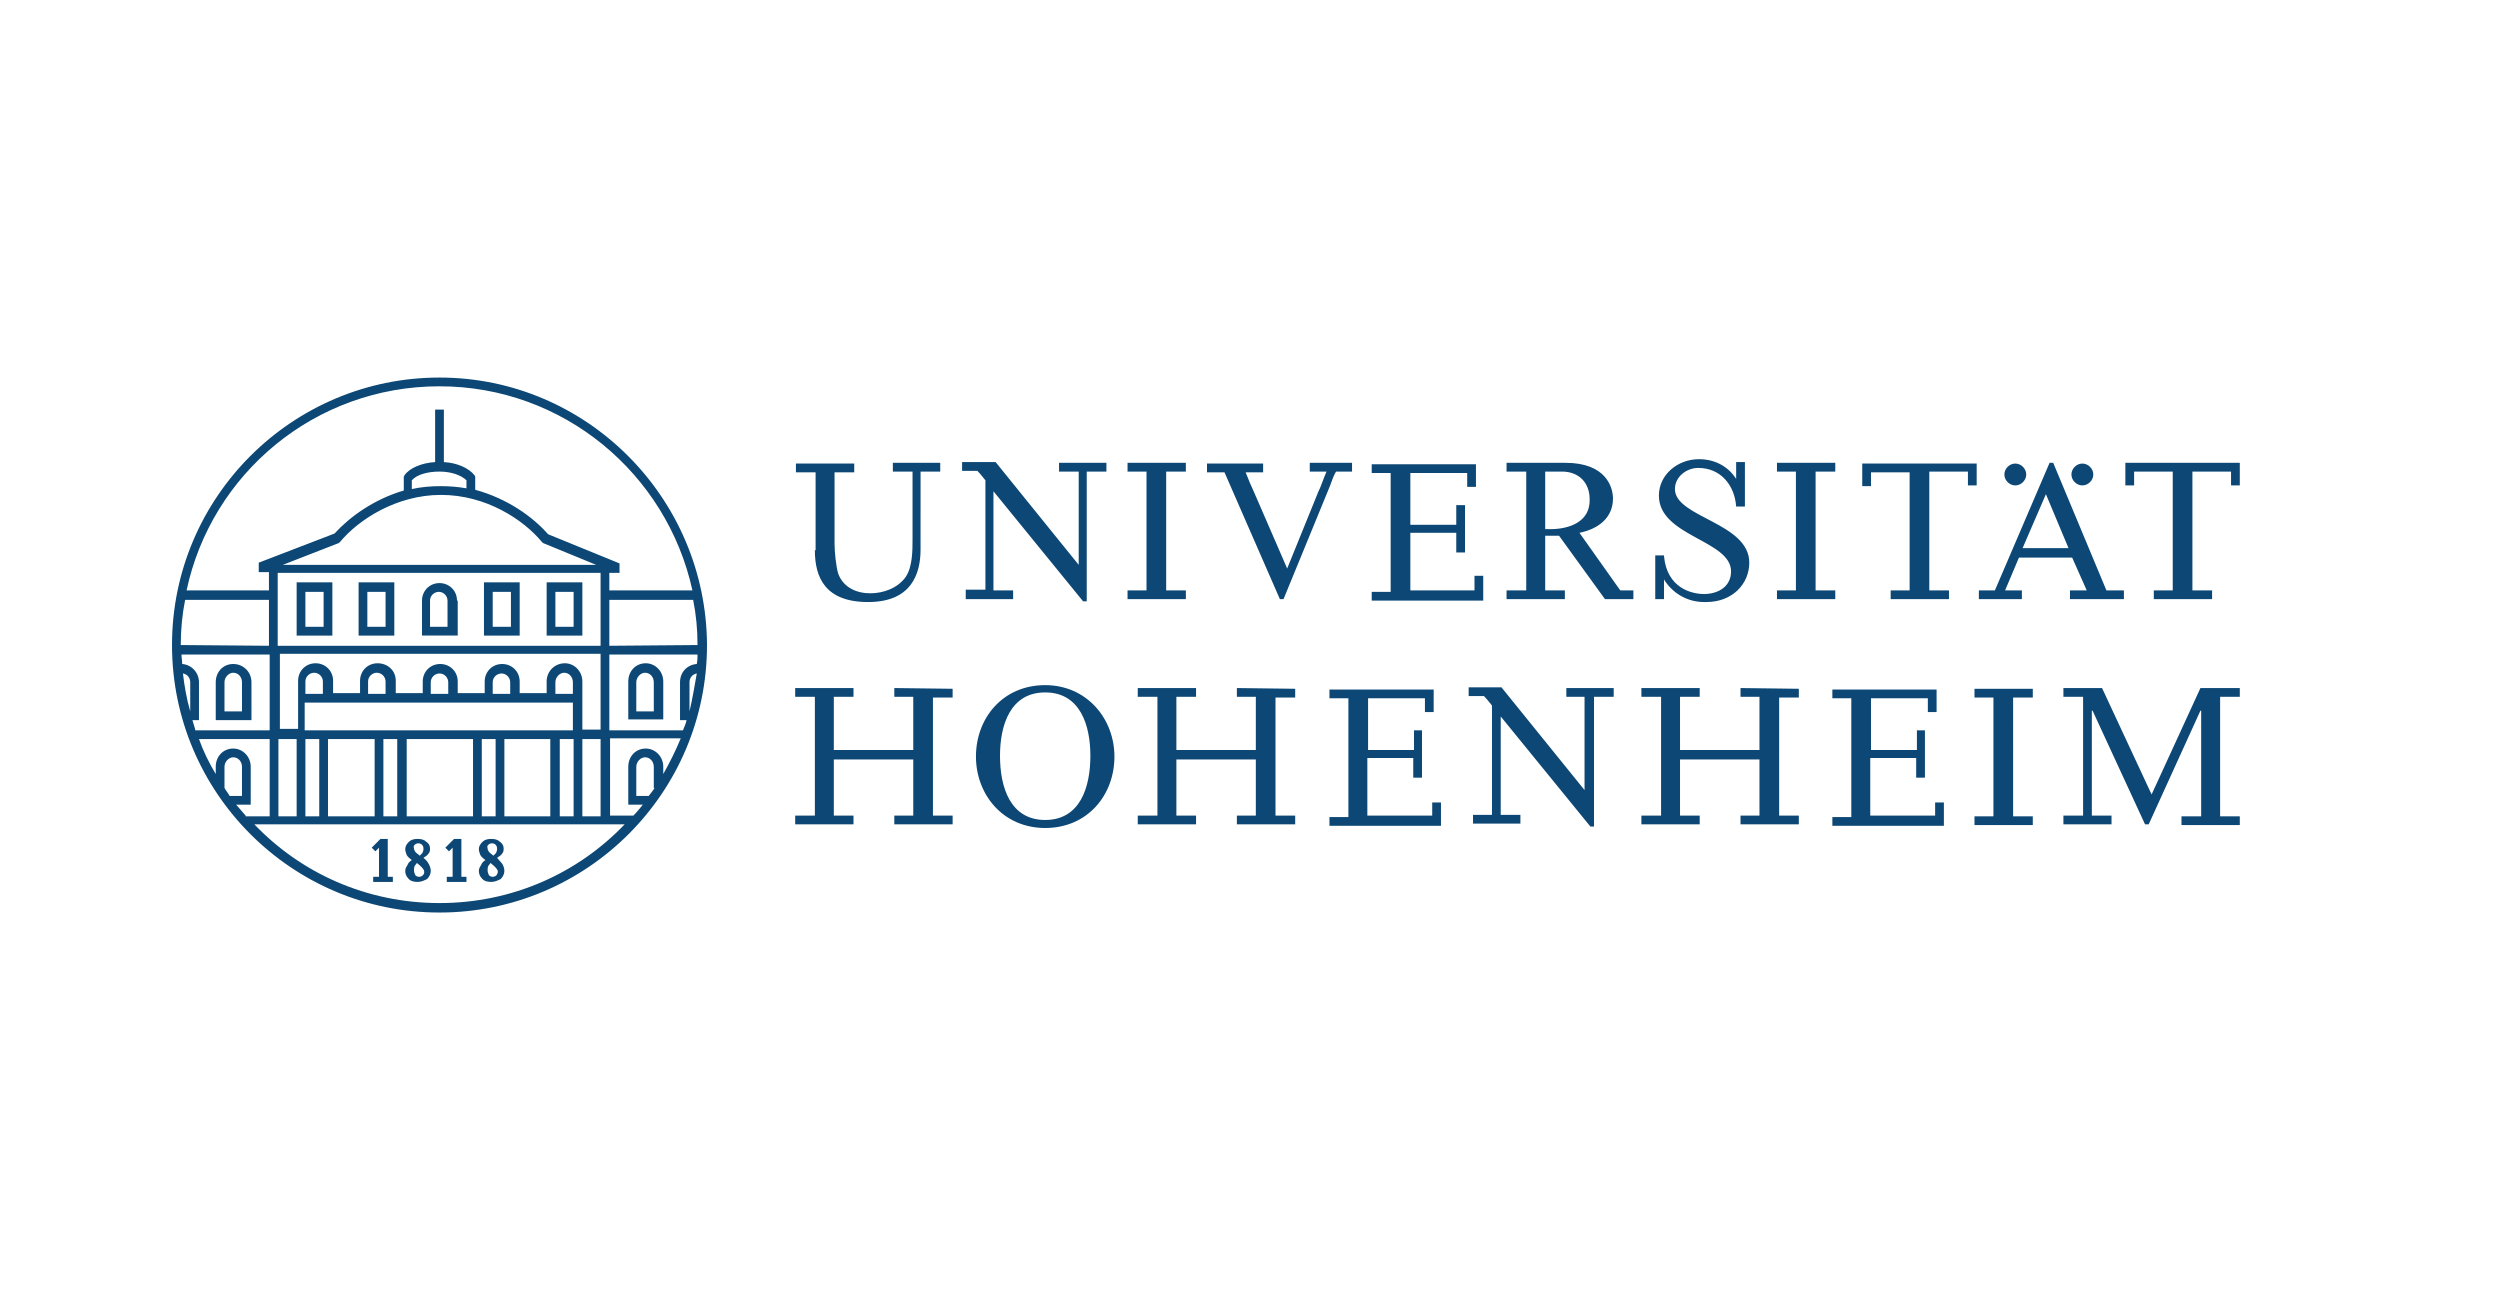 <?xml version="1.0" encoding="utf-8"?>
<!-- Generator: Adobe Illustrator 26.2.1, SVG Export Plug-In . SVG Version: 6.00 Build 0)  -->
<svg version="1.1" xmlns="http://www.w3.org/2000/svg" xmlns:xlink="http://www.w3.org/1999/xlink" x="0px" y="0px"
	 viewBox="0 0 343 180" style="enable-background:new 0 0 343 180;" xml:space="preserve">
<style type="text/css">
	.st0{display:none;}
	.st1{display:inline;fill-rule:evenodd;clip-rule:evenodd;fill:#FFFFFF;}
	.st2{fill:#2B91D2;}
	.st3{fill-rule:evenodd;clip-rule:evenodd;fill:#2B91D2;}
	.st4{fill-rule:evenodd;clip-rule:evenodd;fill:#C52D2B;}
	.st5{fill:#C52D2B;}
	.st6{fill-rule:evenodd;clip-rule:evenodd;fill:none;}
	.st7{fill-rule:evenodd;clip-rule:evenodd;fill:#C20E1A;}
	.st8{fill:#7C7C7E;}
	.st9{fill:#6A6A6A;}
	.st10{fill:#F2CB13;}
	.st11{fill:#474747;}
	.st12{fill:#0C4775;}
	.st13{fill-rule:evenodd;clip-rule:evenodd;}
	.st14{fill-rule:evenodd;clip-rule:evenodd;fill:#FFFFFF;}
	.st15{fill:#C20E1A;}
	.st16{fill:#FFFFFF;}
	.st17{fill:#386EB3;}
	.st18{fill:#6AB9E4;}
	.st19{opacity:0.98;fill:#272426;}
	.st20{fill:#272426;}
</style>
<g id="Ebene_3" class="st0">
	<rect x="-0.6" y="-1.5" class="st1" width="343.4" height="180"/>
</g>
<g id="Ebene_2" class="st0">
</g>
<g id="Ebene_1">
	<g>
		<path class="st12" d="M32,91.1c-1.4,0-2.4,1.1-2.4,2.5v5.2h4.9v-5.2C34.5,92.2,33.4,91.1,32,91.1z M33.3,97.6h-2.5v-4
			c0-0.7,0.6-1.3,1.2-1.3c0.7,0,1.2,0.6,1.2,1.3V97.6z M111.8,75.5c0,3.7,1.4,7.1,7.3,7.1c5.9,0,7.2-3.8,7.2-7.2V64.7h2.7v-1.2h-6.5
			v1.2h2.7v9.3c0,1.5,0,3.7-0.9,5.1c-1.1,1.6-3.1,2.3-4.9,2.3c-1.9,0-3.7-0.8-4.4-2.7c-0.3-1-0.5-3-0.5-4.1v-9.8h2.7v-1.2h-8v1.2
			h2.7V75.5z M301.9,94.4L301.9,94.4l-6.7,14.6l-6.8-14.6h0v0h-5.3v1.2h2.7v16.3h-2.7v1.2h6.6v-1.2H287v-2.1h0c0-0.1,0-0.2,0-0.3
			V97.5h0.1l7.2,15.6h0.5l7.1-15.6h0.1v12.1c0,0.1,0,0.2,0,0.3v2.1h-2.7v1.2h8v-1.2h-2.7v-2c0-0.1,0-0.2,0-0.4V98c0-0.1,0-0.3,0-0.4
			v-2h2.7v-1.2L301.9,94.4L301.9,94.4z M265.4,111.9h-8.8l0-7.9h6.3v2.7l1.2,0v-6.5H263v2.7h-6.3v-7.1h7.8v1.9l1.2,0h0v0h0l0-3.1h0
			v0h-1.2v0h-13.1v1.2h2.6c0,0,0,15.8,0,16.3h-2.6v1.2l14.1,0h1.2v-3.2h-1.2V111.9z M53.3,115.1h-1.1l-1.2,1.2l0.5,0.5l0.5-0.5v4
			h-0.8v0.7h2.5l0.2,0v-0.7h-0.7V115.1z M216.7,73.1c2.5-0.5,4.6-2,4.6-4.7c0-1.6-1-4.9-6.5-4.9h-8.1v1.2h2.7V81h-2.7v1.2h8V81H212
			v-7.5h1.9l6.3,8.7v0h3.9V81h-1.8L216.7,73.1z M212.7,72.6H212l0-7.9c0,0,1.5,0,2.3,0c2.3,0,3.8,1.5,3.8,3.8
			C218.2,71.6,215.3,72.6,212.7,72.6z M238.8,94.4L238.8,94.4l0,0.5l0,0.7h2.6l0,7.3h-10.9v-7.3h2.7v-1.2h-8v1.2h2.7v16.3h-2.7v1.2
			h8v-1.2h-2.7v-7.7h10.9l0,7.7h-2.6v0.2h0v1h0v0h8v-1.2h-2.7V95.7h2.7v-1.2L238.8,94.4L238.8,94.4z M276.5,66.6
			c0.8,0,1.5-0.7,1.5-1.5c0-0.8-0.7-1.5-1.5-1.5c-0.8,0-1.5,0.7-1.5,1.5C275,65.9,275.7,66.6,276.5,66.6z M285.7,66.6
			c0.8,0,1.5-0.7,1.5-1.5c0-0.8-0.7-1.5-1.5-1.5c-0.8,0-1.5,0.7-1.5,1.5C284.2,65.9,284.9,66.6,285.7,66.6z M292.8,64.7h5.3V81h-2.6
			v1.2h8V81h-2.7V64.7h5.3v1.9h1.2l0-3.1l-15.5,0h-0.2v3.1h1.2V64.7z M277.4,82.2L277.4,82.2l0-0.5h0V81h-2.3l1.9-4.5h7.3l2,4.5H284
			v0.7h0v0.5h0v0h7.4V81H289l-7.3-17.5h-0.5L273.7,81h-2.2v1.2L277.4,82.2L277.4,82.2z M280.7,67.8l3.1,7.4h-6.3L280.7,67.8z
			 M175.6,82.2h0.5l6.4-15.6c0.2-0.6,0.5-1.4,0.8-1.9h2.2v-1.2h-5.8v1.2h2.3c-0.4,0.9-0.9,2.4-1.1,2.7L176.6,78L172,67.4
			c-0.2-0.4-0.8-1.8-1.1-2.6h2.4v-1.2h-7.7v1.2h2.4L175.6,82.2z M203.5,82.2V79h-1.2v2h-8.8l0-7.9h6.3v2.7l1.2,0v-6.5h-1.2v2.7h-6.3
			v-7.1h7.8v1.9l1.2,0h0v0h0l0-3.1h0v0h-1.2v0h-13.1v1.2h2.6c0,0,0,15.8,0,16.3h-2.6v1.2l14.1,0H203.5z M228.3,82.2L228.3,82.2
			L228.3,82.2l0-2.7c1.1,1.8,3.1,3.1,5.5,3.1c0.1,0,0.2,0,0.3,0c3.6,0,5.9-2.5,5.9-5.4c0-5.5-10.2-6.2-10.2-10.1
			c0-1.7,1.6-2.9,3.2-2.9c3.1,0,5,2.4,5.2,5.3v0h1.2v-6.1h-1.2v2.3c-1.1-1.7-2.9-2.7-5.1-2.7h0c-2.9,0-5.5,2.1-5.5,5
			c0,5.6,9.9,6.1,9.9,10.4c0,2.1-1.8,3.1-3.7,3.1c-1.7,0-5.1-0.8-5.5-5.2v-0.1h-1.2v6h0.2L228.3,82.2z M251.8,81h-2.7V64.7h2.7v-1.2
			h-8v1.2h2.6V81h-2.6v1.2h8V81z M271.2,66.7l0-3.1l-15.5,0h-0.2v3.1h1.2v-1.9h5.3V81h-2.6v1.2h8V81h-2.7V64.7h5.3v1.9H271.2z
			 M79.9,79.9H75v7.3h4.9V79.9z M78.7,86h-2.5v-4.8h2.5V86z M60.3,51.8c-20.2,0-36.7,16.4-36.7,36.7c0,20.2,16.4,36.7,36.7,36.7
			c20.2,0,36.7-16.4,36.7-36.7C96.9,68.3,80.5,51.8,60.3,51.8z M24.8,88.5c0-2.1,0.2-4.2,0.6-6.2h11.5v6.3L24.8,88.5
			C24.8,88.5,24.8,88.5,24.8,88.5z M26.1,97.6L26.1,97.6c-0.5-1.7-0.8-3.5-1-5.2c0.6,0.1,1,0.6,1,1.2V97.6z M26.4,98.8h0.9v-5.2
			c0-1.3-1-2.4-2.3-2.5c0-0.4-0.1-0.9-0.1-1.3h12.1v10.4H26.8C26.7,99.7,26.5,99.2,26.4,98.8z M30.8,108.1v-2.9
			c0-0.7,0.6-1.3,1.2-1.3c0.7,0,1.2,0.6,1.2,1.3v4h-1.7C31.3,108.8,31,108.5,30.8,108.1z M33.7,111.9c-0.4-0.5-0.9-1-1.3-1.5h2v-5.2
			c0-1.4-1.1-2.5-2.4-2.5c-1.4,0-2.4,1.1-2.4,2.5v1c-0.9-1.5-1.7-3.1-2.3-4.8h9.7v10.6H33.7z M60.3,123.9c-10,0-19-4.1-25.4-10.8
			h5.8v0H45v0h6.3v0h4.4v0h9.1v0h4.4v0h6.3v0h4.4v0h5.8C79.3,119.8,70.3,123.9,60.3,123.9z M60.5,67.9c6.2,0,11.3,3.4,13.8,6.4
			l0.2,0.2l7.3,3H38.8l7.7-3l0.2-0.2C49.2,71.3,54.4,67.9,60.5,67.9z M56.5,67.1v-1.2c0.7-0.8,2.2-1.2,3.8-1.2c1.6,0,3,0.5,3.7,1.2
			V67c-1.1-0.2-2.3-0.3-3.5-0.3C59.2,66.7,57.8,66.8,56.5,67.1z M82.4,78.6v10H38.1v-10L82.4,78.6z M82.4,89.7L82.4,89.7L82.4,89.7
			l0,10.4h-2.5v-5h0v-1.6c0-1.4-1.1-2.5-2.4-2.5c-1.4,0-2.5,1.1-2.5,2.5v1.6h-3.7v-1.6c0-1.4-1.1-2.4-2.4-2.4
			c-1.4,0-2.4,1.1-2.4,2.4v1.6h-3.7v-1.6c0-1.4-1.1-2.4-2.4-2.4c-1.4,0-2.4,1.1-2.4,2.4v1.6h-3.7v-1.7c0-1.4-1.1-2.4-2.5-2.4
			c-1.4,0-2.4,1.1-2.4,2.4v1.7h-3.7v-1.7c0-1.4-1.1-2.4-2.4-2.4c-1.4,0-2.4,1.1-2.4,2.4v6.6h-2.5V89.7h0v0H82.4z M82.4,101.4l0,10.6
			h-2.5v-10.6H82.4z M75.5,100.2L75.5,100.2l-6.3,0v0h-4.4v0h-23v-3.8h36.8v3.8H75.5z M78.7,101.4v10.6h-1.9v-10.6H78.7z
			 M75.5,101.4v10.6h-6.3v-10.6H75.5z M68,101.4v10.6h-1.9v-10.6H68z M64.9,101.4v10.6h-9.1v-10.6H64.9z M54.5,101.4v10.6h-1.9
			v-10.6H54.5z M51.4,101.4v10.6H45v-10.6H51.4z M43.8,101.4v10.6h-1.9v-10.6H43.8z M41.9,95.2v-1.7c0-0.7,0.6-1.2,1.2-1.2
			c0.7,0,1.2,0.6,1.2,1.2v1.7H41.9z M50.5,95.2v-1.7c0-0.7,0.6-1.2,1.2-1.2c0.7,0,1.2,0.6,1.2,1.2v1.7H50.5z M59.1,95.2v-1.6
			c0-0.7,0.6-1.2,1.2-1.2c0.7,0,1.2,0.6,1.2,1.2v1.6H59.1z M67.6,95.2v-1.6c0-0.7,0.6-1.2,1.2-1.2c0.7,0,1.2,0.6,1.2,1.2v1.6H67.6z
			 M76.2,95.2v-1.6c0-0.7,0.6-1.3,1.2-1.3c0.7,0,1.2,0.6,1.2,1.3v1.6H76.2z M40.7,101.4v10.6h-2.5v-10.6H40.7z M89.8,108.1
			c-0.2,0.4-0.5,0.7-0.8,1.1h-1.7v-4c0-0.7,0.6-1.3,1.2-1.3c0.7,0,1.2,0.6,1.2,1.3V108.1z M91,106.2v-1c0-1.4-1.1-2.5-2.4-2.5
			c-1.4,0-2.4,1.1-2.4,2.5v5.2h2c-0.4,0.5-0.8,1-1.3,1.5h-3.2l0-10.6h9.7C92.7,103,91.9,104.6,91,106.2z M94.6,97.6L94.6,97.6l0-4
			c0-0.6,0.4-1.1,1-1.2C95.3,94.1,95,95.9,94.6,97.6z M95.6,91.1c-1.3,0.1-2.3,1.1-2.3,2.5v5.2h0.9c-0.1,0.5-0.3,0.9-0.5,1.4H83.6
			l0-10.4h12.1C95.7,90.2,95.7,90.6,95.6,91.1z M95.7,88.5C95.7,88.5,95.7,88.5,95.7,88.5l-12.1,0.1l0-1.6v-4.7h11.5
			C95.5,84.3,95.7,86.3,95.7,88.5z M83.6,81v-2.4h1.4v-1.3l-9.8-4c-2.1-2.4-5.6-4.9-10-6.1v-1.8l-0.1-0.2c-0.8-1-2.4-1.7-4.2-1.8
			v-7.2h-1.2v7.2c-1.8,0.1-3.5,0.8-4.2,1.8l-0.1,0.2v1.9c-4.1,1.2-7.4,3.6-9.5,5.9l-10.4,4v1.3h1.4V81H25.6c3.4-16,17.6-28,34.7-28
			c17,0,31.2,12,34.7,28H83.6z M122.7,94.4L122.7,94.4l0,0.5l0,0.7h2.6l0,7.3h-10.9v-7.3h2.7v-1.2h-8v1.2h2.7v16.3h-2.7v1.2h8v-1.2
			h-2.7v-7.7h10.9l0,7.7h-2.6v0.2h0v1h0v0h8v-1.2H128V95.7h2.7v-1.2L122.7,94.4L122.7,94.4z M71.3,79.9h-4.9v7.3h4.9V79.9z M70.1,86
			h-2.5v-4.8h2.5V86z M91,93.5c0-1.4-1.1-2.5-2.4-2.5c-1.4,0-2.4,1.1-2.4,2.5v5.2H91V93.5z M89.8,97.6h-2.5v-4
			c0-0.7,0.6-1.3,1.2-1.3c0.7,0,1.2,0.6,1.2,1.3V97.6z M45.6,79.9h-4.9v7.3h4.9V79.9z M44.4,86h-2.5v-4.8h2.5V86z M62.7,82.4
			c0-1.4-1.1-2.4-2.4-2.4c-1.4,0-2.4,1.1-2.4,2.4v4.8h4.9V82.4z M61.5,86h-2.5v-3.6c0-0.7,0.6-1.2,1.2-1.2c0.7,0,1.2,0.6,1.2,1.2V86
			z M132.5,81v1.2h6.5V81h-2.7c0-0.4,0-13.6,0-13.6l12.3,15.1h0.5c0,0,0-17.4,0-17.8h2.7v-1.2h-6.5v1.2h2.7c0,0.4,0,12.8,0,12.8
			l-11.4-14.1H132v1.2h2.1c0.4,0.4,1.1,1.3,1.1,1.3c0,0,0,14.6,0,15H132.5z M214.7,95.6h2.7c0,0.4,0,12.8,0,12.8l-11.4-14.1h-4.5
			v1.2h2.1c0.4,0.4,1.1,1.3,1.1,1.3c0,0,0,14.6,0,15h-2.6v1.2h6.5v-1.2h-2.7c0-0.4,0-13.5,0-13.5l12.3,15.1h0.5c0,0,0-17.4,0-17.8
			h2.7v-1.2h-6.5V95.6z M54.1,79.9h-4.9v7.3h4.9V79.9z M52.9,86h-2.5v-4.8h2.5V86z M169.7,94.4L169.7,94.4l0,0.5l0,0.7h2.6l0,7.3
			h-10.9v-7.3h2.7v-1.2h-8v1.2h2.7v16.3h-2.7v1.2h8v-1.2h-2.7v-7.7h10.9l0,7.7h-2.6v0.2h0v1h0v0h8v-1.2H175V95.7h2.7v-1.2
			L169.7,94.4L169.7,94.4z M196.4,111.9h-8.8l0-7.9h6.3v2.7l1.2,0v-6.5H194v2.7h-6.3v-7.1h7.8v1.9l1.2,0h0v0h0l0-3.1h0v0h-1.2v0
			h-13.1v1.2h2.6c0,0,0,15.8,0,16.3h-2.6v1.2l14.1,0h1.2v-3.2h-1.2V111.9z M63.4,115.1h-1.1l-1.2,1.2l0.5,0.5l0.5-0.5v4h-0.8v0.7
			h2.5l0.2,0v-0.7h-0.7V115.1z M143.4,94c-5.8,0-9.5,4.5-9.5,9.8c0,5.2,3.7,9.8,9.5,9.8c5.8,0,9.5-4.5,9.5-9.8
			C152.9,98.6,149.1,94,143.4,94z M143.4,112.5c-4.8,0-6.2-4.5-6.2-8.8c0-4.2,1.4-8.7,6.2-8.7c4.8,0,6.2,4.5,6.2,8.7
			C149.6,108,148.2,112.5,143.4,112.5z M58.1,117.7c0.3-0.2,0.6-0.4,0.7-0.6c0.2-0.2,0.2-0.5,0.2-0.7c0-0.4-0.2-0.7-0.5-0.9
			c-0.3-0.3-0.7-0.4-1.2-0.4c-0.5,0-0.9,0.1-1.2,0.4c-0.3,0.3-0.5,0.6-0.5,1c0,0.3,0.1,0.5,0.2,0.8c0.1,0.2,0.3,0.4,0.7,0.7
			c-0.3,0.2-0.5,0.4-0.6,0.7c-0.2,0.3-0.3,0.5-0.3,0.8c0,0.3,0.1,0.7,0.4,1c0.3,0.4,0.8,0.5,1.3,0.5c0.5,0,0.9-0.2,1.3-0.4
			c0.3-0.3,0.5-0.7,0.5-1.1c0-0.3-0.1-0.7-0.3-1C58.7,118.3,58.5,118,58.1,117.7z M56.9,115.9c0.1-0.1,0.3-0.2,0.5-0.2
			c0.2,0,0.4,0.1,0.5,0.2c0.1,0.1,0.2,0.3,0.2,0.5c0,0.2,0,0.3-0.1,0.5c0,0.1-0.1,0.2-0.4,0.5l-0.5-0.4c-0.1-0.1-0.2-0.2-0.2-0.3
			c-0.1-0.1-0.1-0.2-0.1-0.3C56.7,116.1,56.8,116,56.9,115.9z M58,120.1c-0.1,0.1-0.3,0.2-0.5,0.2c-0.2,0-0.4-0.1-0.5-0.2
			c-0.1-0.2-0.2-0.4-0.2-0.7c0-0.2,0-0.4,0.1-0.6c0.1-0.1,0.2-0.3,0.3-0.4c0.5,0.4,0.8,0.7,0.9,0.9c0.1,0.1,0.1,0.2,0.1,0.4
			C58.2,119.9,58.1,120,58,120.1z M68.2,117.7c0.3-0.2,0.6-0.4,0.7-0.6c0.2-0.2,0.2-0.5,0.2-0.7c0-0.4-0.2-0.7-0.5-0.9
			c-0.3-0.3-0.7-0.4-1.2-0.4c-0.5,0-0.9,0.1-1.2,0.4c-0.3,0.3-0.5,0.6-0.5,1c0,0.3,0.1,0.5,0.2,0.8c0.1,0.2,0.3,0.4,0.7,0.7
			c-0.3,0.2-0.5,0.4-0.6,0.7c-0.2,0.3-0.3,0.5-0.3,0.8c0,0.3,0.1,0.7,0.4,1c0.3,0.4,0.8,0.5,1.3,0.5c0.5,0,0.9-0.2,1.3-0.4
			c0.3-0.3,0.5-0.7,0.5-1.1c0-0.3-0.1-0.7-0.3-1C68.7,118.3,68.5,118,68.2,117.7z M67,115.9c0.1-0.1,0.3-0.2,0.5-0.2
			c0.2,0,0.4,0.1,0.5,0.2c0.1,0.1,0.2,0.3,0.2,0.5c0,0.2,0,0.3-0.1,0.5c0,0.1-0.1,0.2-0.4,0.5l-0.5-0.4c-0.1-0.1-0.2-0.2-0.2-0.3
			c-0.1-0.1-0.1-0.2-0.1-0.3C66.8,116.1,66.9,116,67,115.9z M68.1,120.1c-0.1,0.1-0.3,0.2-0.5,0.2c-0.2,0-0.4-0.1-0.5-0.2
			c-0.1-0.2-0.2-0.4-0.2-0.7c0-0.2,0-0.4,0.1-0.6c0.1-0.1,0.2-0.3,0.3-0.4c0.5,0.4,0.8,0.7,0.9,0.9c0.1,0.1,0.1,0.2,0.1,0.4
			C68.2,119.9,68.2,120,68.1,120.1z M162.7,81h-2.7V64.7h2.7v-1.2h-8v1.2h2.6V81h-2.6v1.2h8V81z M270.9,95.7h2.6v16.3h-2.6v1.2h8
			v-1.2h-2.7V95.7h2.7v-1.2h-8V95.7z"/>
	</g>
</g>
</svg>
